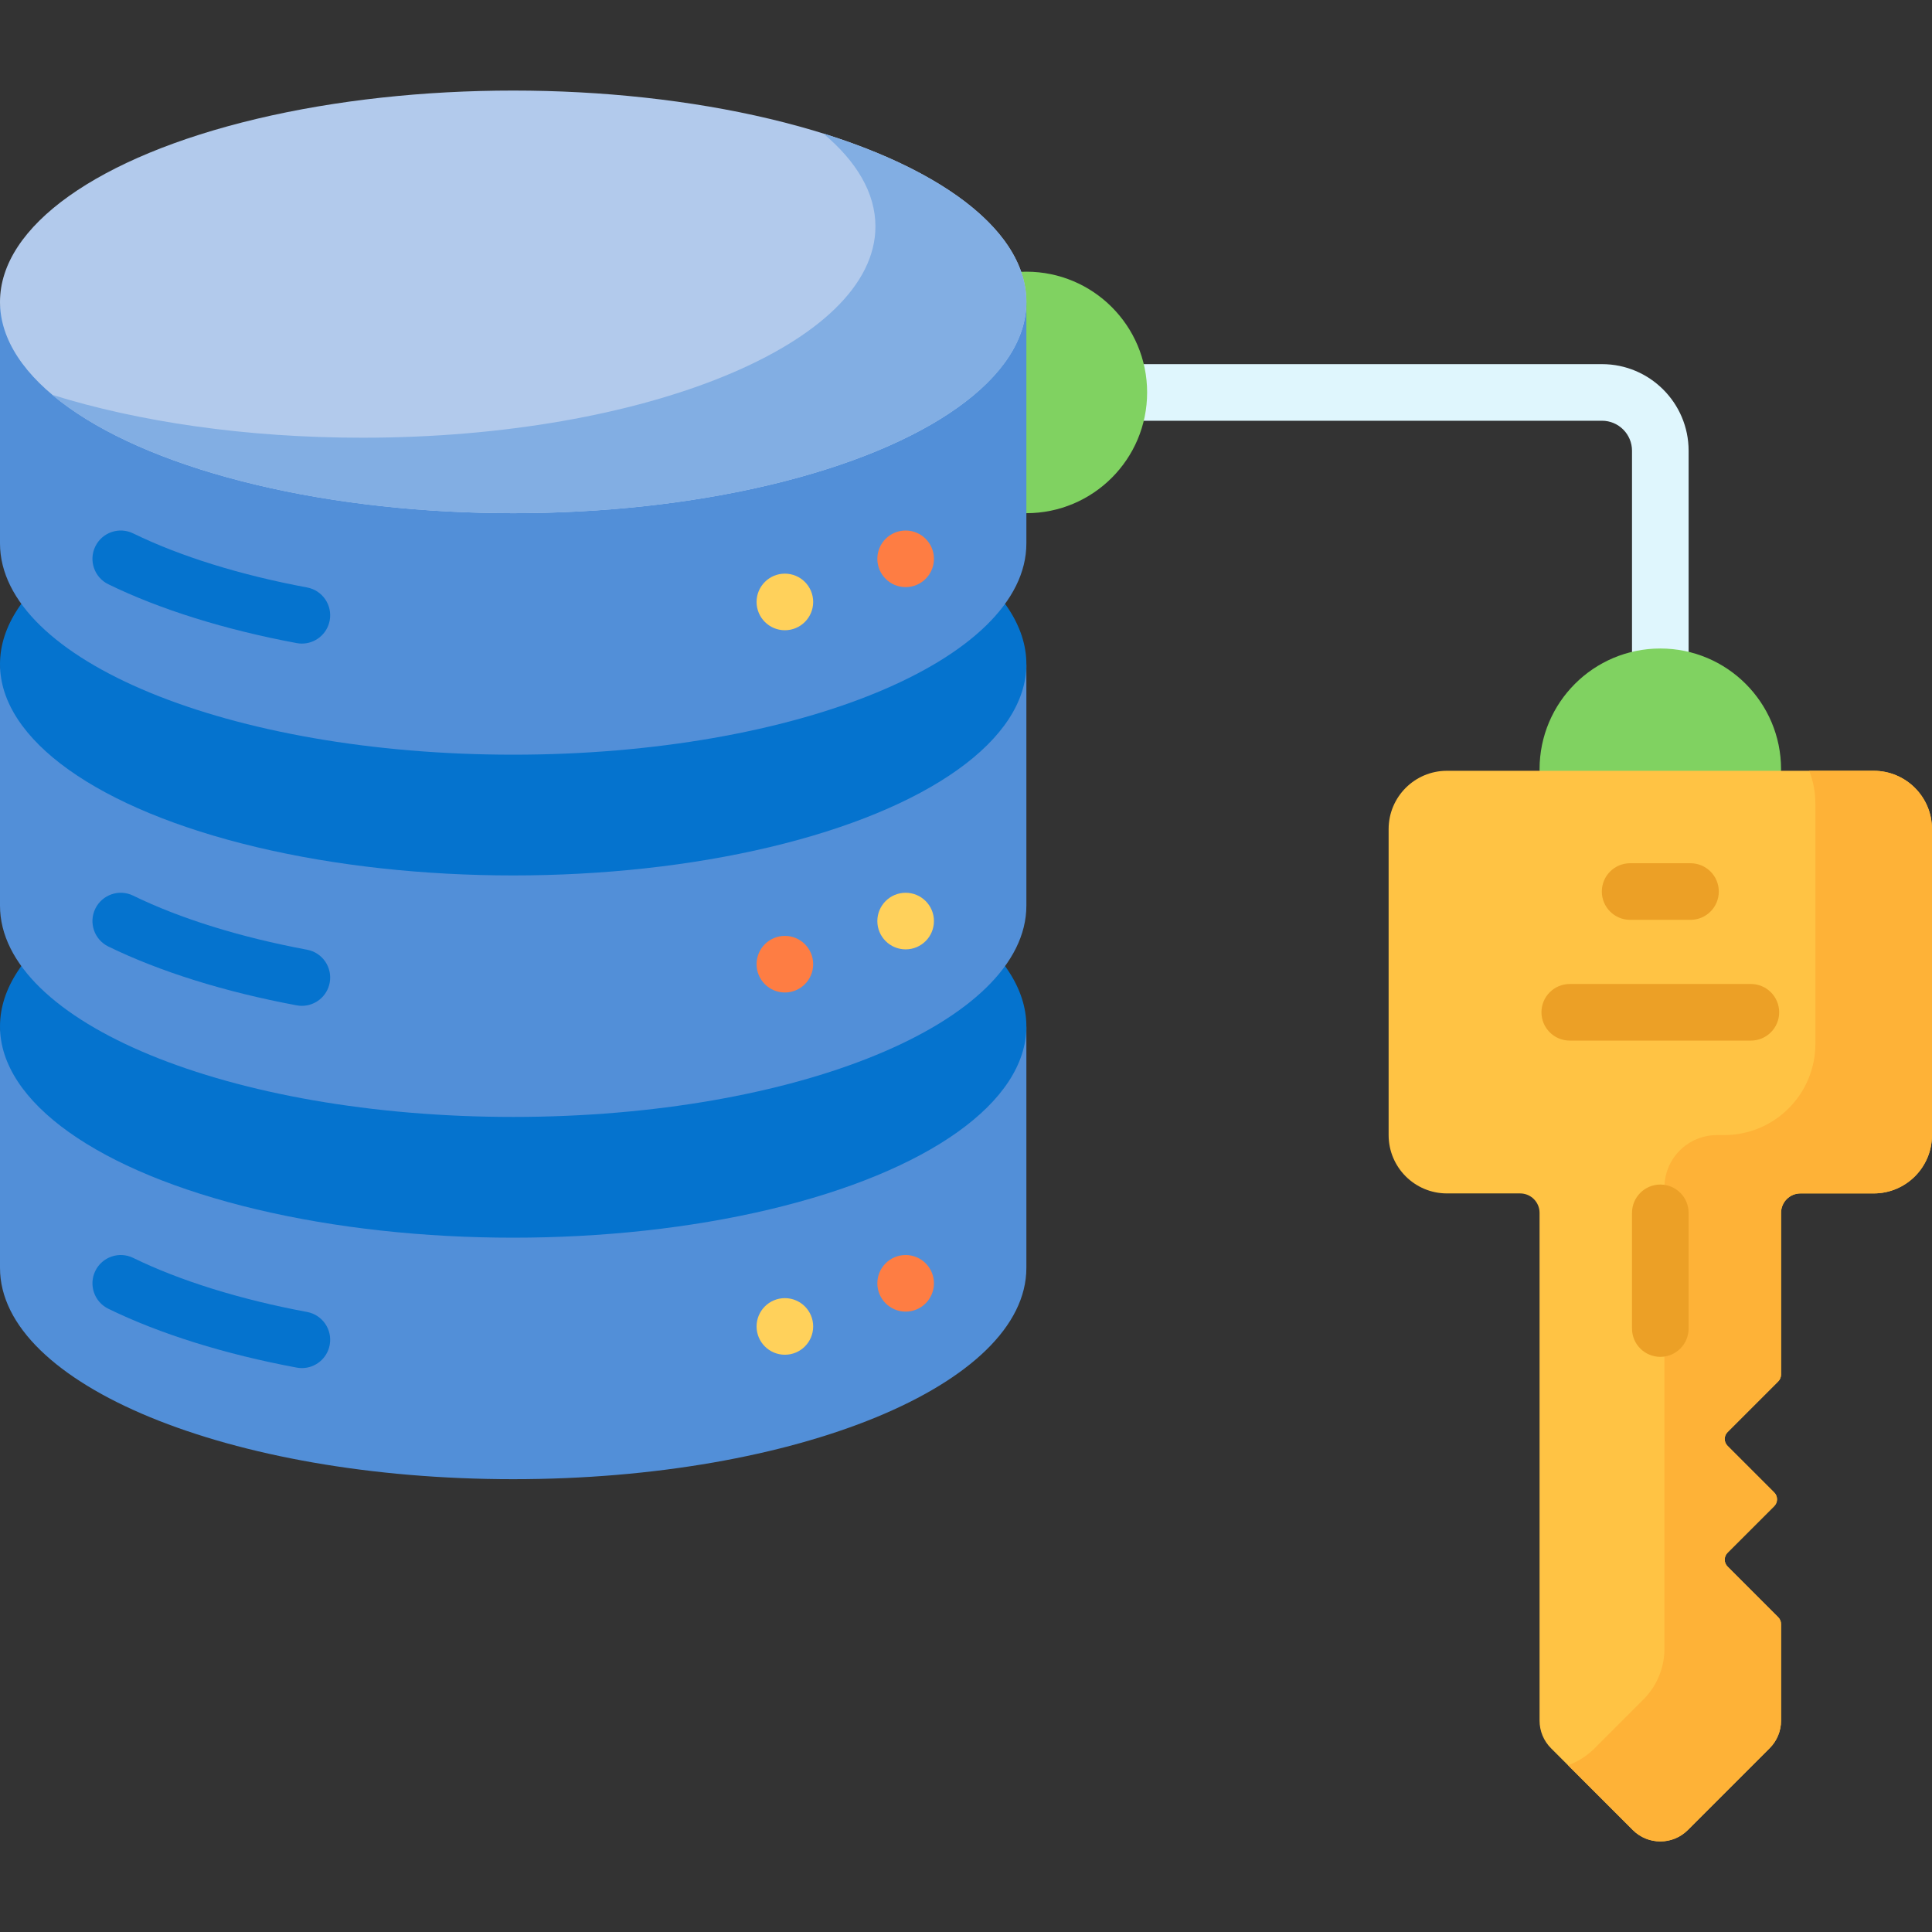 <svg id="Capa_1" enable-background="new 0 0 512 512" height="512" viewBox="0 0 512 512" width="512" xmlns="http://www.w3.org/2000/svg"><rect x="0" y="0" width="512" height="512" fill="#333333" stroke="none"/><g><path d="m440 199.5c-4.143 0-7.5-3.358-7.5-7.5v-72.547c0-4.385-3.567-7.953-7.953-7.953h-144.192c-4.142 0-7.5-3.358-7.5-7.5s3.358-7.5 7.5-7.5h144.192c12.656 0 22.953 10.296 22.953 22.953v72.547c0 4.142-3.357 7.5-7.5 7.5z" fill="#dff6fd"/><path d="m0 336c0 30.928 60.889 56 136 56s136-25.072 136-56v-64c0 30.928-272 30.928-272 0z" fill="#528fd8"/><ellipse cx="136" cy="272" fill="#0573ce" rx="136" ry="56"/><circle cx="440" cy="203.859" fill="#80d261" r="32"/><circle cx="272" cy="104" fill="#80d261" r="32"/><path d="m0 240c0 30.928 60.889 56 136 56s136-25.072 136-56v-64c0 30.928-272 30.928-272 0z" fill="#528fd8"/><ellipse cx="136" cy="176" fill="#0573ce" rx="136" ry="56"/><path d="m0 144c0 30.928 60.889 56 136 56s136-25.072 136-56v-64c0 30.928-272 30.928-272 0z" fill="#528fd8"/><ellipse cx="136" cy="80" fill="#b2caec" rx="136" ry="56"/><path d="m218.182 35.377c8.849 7.431 13.818 15.788 13.818 24.623 0 30.928-60.889 56-136 56-30.878 0-59.353-4.237-82.182-11.377 22.13 18.583 68.527 31.377 122.182 31.377 75.111 0 136-25.072 136-56 0-18.213-21.117-34.396-53.818-44.623z" fill="#82aee3"/><path d="m496.547 204.267h-113.094c-8.534 0-15.453 6.918-15.453 15.453v81.095c0 8.534 6.918 15.453 15.453 15.453h19.396c2.845 0 5.151 2.306 5.151 5.151v134.581c0 2.732 1.085 5.353 3.017 7.284l21.698 21.698c4.023 4.023 10.546 4.023 14.569 0l21.698-21.698c1.932-1.932 3.017-4.552 3.017-7.284v-25.599c0-.683-.271-1.338-.754-1.821l-13.425-13.425c-1.006-1.006-1.006-2.636 0-3.642l12.358-12.358c1.006-1.006 1.006-2.636 0-3.642l-12.358-12.358c-1.006-1.006-1.006-2.636 0-3.642l13.425-13.425c.483-.483.754-1.138.754-1.821v-42.849c0-2.845 2.306-5.151 5.151-5.151h19.396c8.534 0 15.453-6.918 15.453-15.453v-81.094c.001-8.534-6.917-15.453-15.452-15.453z" fill="#ffc344"/><path d="m496.547 204.267h-17.079c1.05 2.71 1.627 5.657 1.627 8.738v63.618c0 13.36-10.831 24.191-24.191 24.191h-1.92c-7.671 0-13.889 6.218-13.889 13.889v122.224c0 5.05-2.006 9.893-5.577 13.463l-12.96 12.96c-2.052 2.052-4.456 3.537-7.017 4.457l17.175 17.175c4.023 4.023 10.546 4.023 14.569 0l21.698-21.698c1.932-1.932 3.017-4.552 3.017-7.284v-25.599c0-.683-.271-1.338-.754-1.821l-13.425-13.425c-1.006-1.006-1.006-2.637 0-3.642l12.358-12.358c1.006-1.006 1.006-2.637 0-3.642l-12.358-12.358c-1.006-1.006-1.006-2.637 0-3.642l13.425-13.425c.483-.483.754-1.138.754-1.821v-42.849c0-2.845 2.306-5.151 5.151-5.151h19.396c8.534 0 15.453-6.918 15.453-15.453v-81.094c0-8.534-6.918-15.453-15.453-15.453z" fill="#feb237"/><g fill="#0573ce"><path d="m80.008 170.556c-.456 0-.917-.042-1.382-.128-19.015-3.542-36.275-8.935-49.916-15.594-3.722-1.817-5.267-6.308-3.449-10.03s6.307-5.266 10.03-3.449c12.443 6.075 28.377 11.029 46.082 14.328 4.072.759 6.758 4.675 6 8.747-.672 3.606-3.823 6.126-7.365 6.126z"/><path d="m80.008 266.556c-.456 0-.917-.042-1.382-.128-19.015-3.542-36.275-8.935-49.916-15.594-3.722-1.817-5.267-6.308-3.449-10.03 1.817-3.722 6.307-5.267 10.03-3.449 12.443 6.075 28.377 11.029 46.082 14.328 4.072.759 6.758 4.675 6 8.747-.672 3.606-3.823 6.126-7.365 6.126z"/><path d="m80.008 362.556c-.456 0-.917-.042-1.382-.128-19.015-3.542-36.275-8.935-49.916-15.594-3.722-1.817-5.267-6.308-3.449-10.03 1.817-3.722 6.307-5.266 10.03-3.449 12.443 6.075 28.377 11.029 46.082 14.328 4.072.759 6.758 4.675 6 8.747-.672 3.606-3.823 6.126-7.365 6.126z"/></g><path d="m448 243.767h-16c-4.143 0-7.5-3.358-7.5-7.5s3.357-7.5 7.5-7.5h16c4.143 0 7.5 3.358 7.5 7.5s-3.357 7.5-7.5 7.5z" fill="#eca026"/><path d="m464 275.767h-48c-4.143 0-7.5-3.358-7.5-7.5s3.357-7.5 7.5-7.5h48c4.143 0 7.5 3.358 7.5 7.5s-3.357 7.5-7.5 7.5z" fill="#eca026"/><path d="m440 359.579c-4.143 0-7.5-3.358-7.5-7.5v-30.661c0-4.142 3.357-7.5 7.5-7.5s7.5 3.358 7.5 7.5v30.661c0 4.142-3.357 7.5-7.5 7.5z" fill="#eca026"/><g><g><circle cx="240.005" cy="148.093" fill="#fe7d43" r="7.5"/></g></g><g><g><circle cx="208" cy="159.521" fill="#ffd15b" r="7.5"/></g></g><g><g><circle cx="240.005" cy="244.093" fill="#ffd15b" r="7.5"/></g></g><g><g><circle cx="208" cy="255.521" fill="#fe7d43" r="7.5"/></g></g><g><g><circle cx="240.005" cy="340.093" fill="#fe7d43" r="7.5"/></g></g><g><g><circle cx="208" cy="351.521" fill="#ffd15b" r="7.5"/></g></g></g></svg>